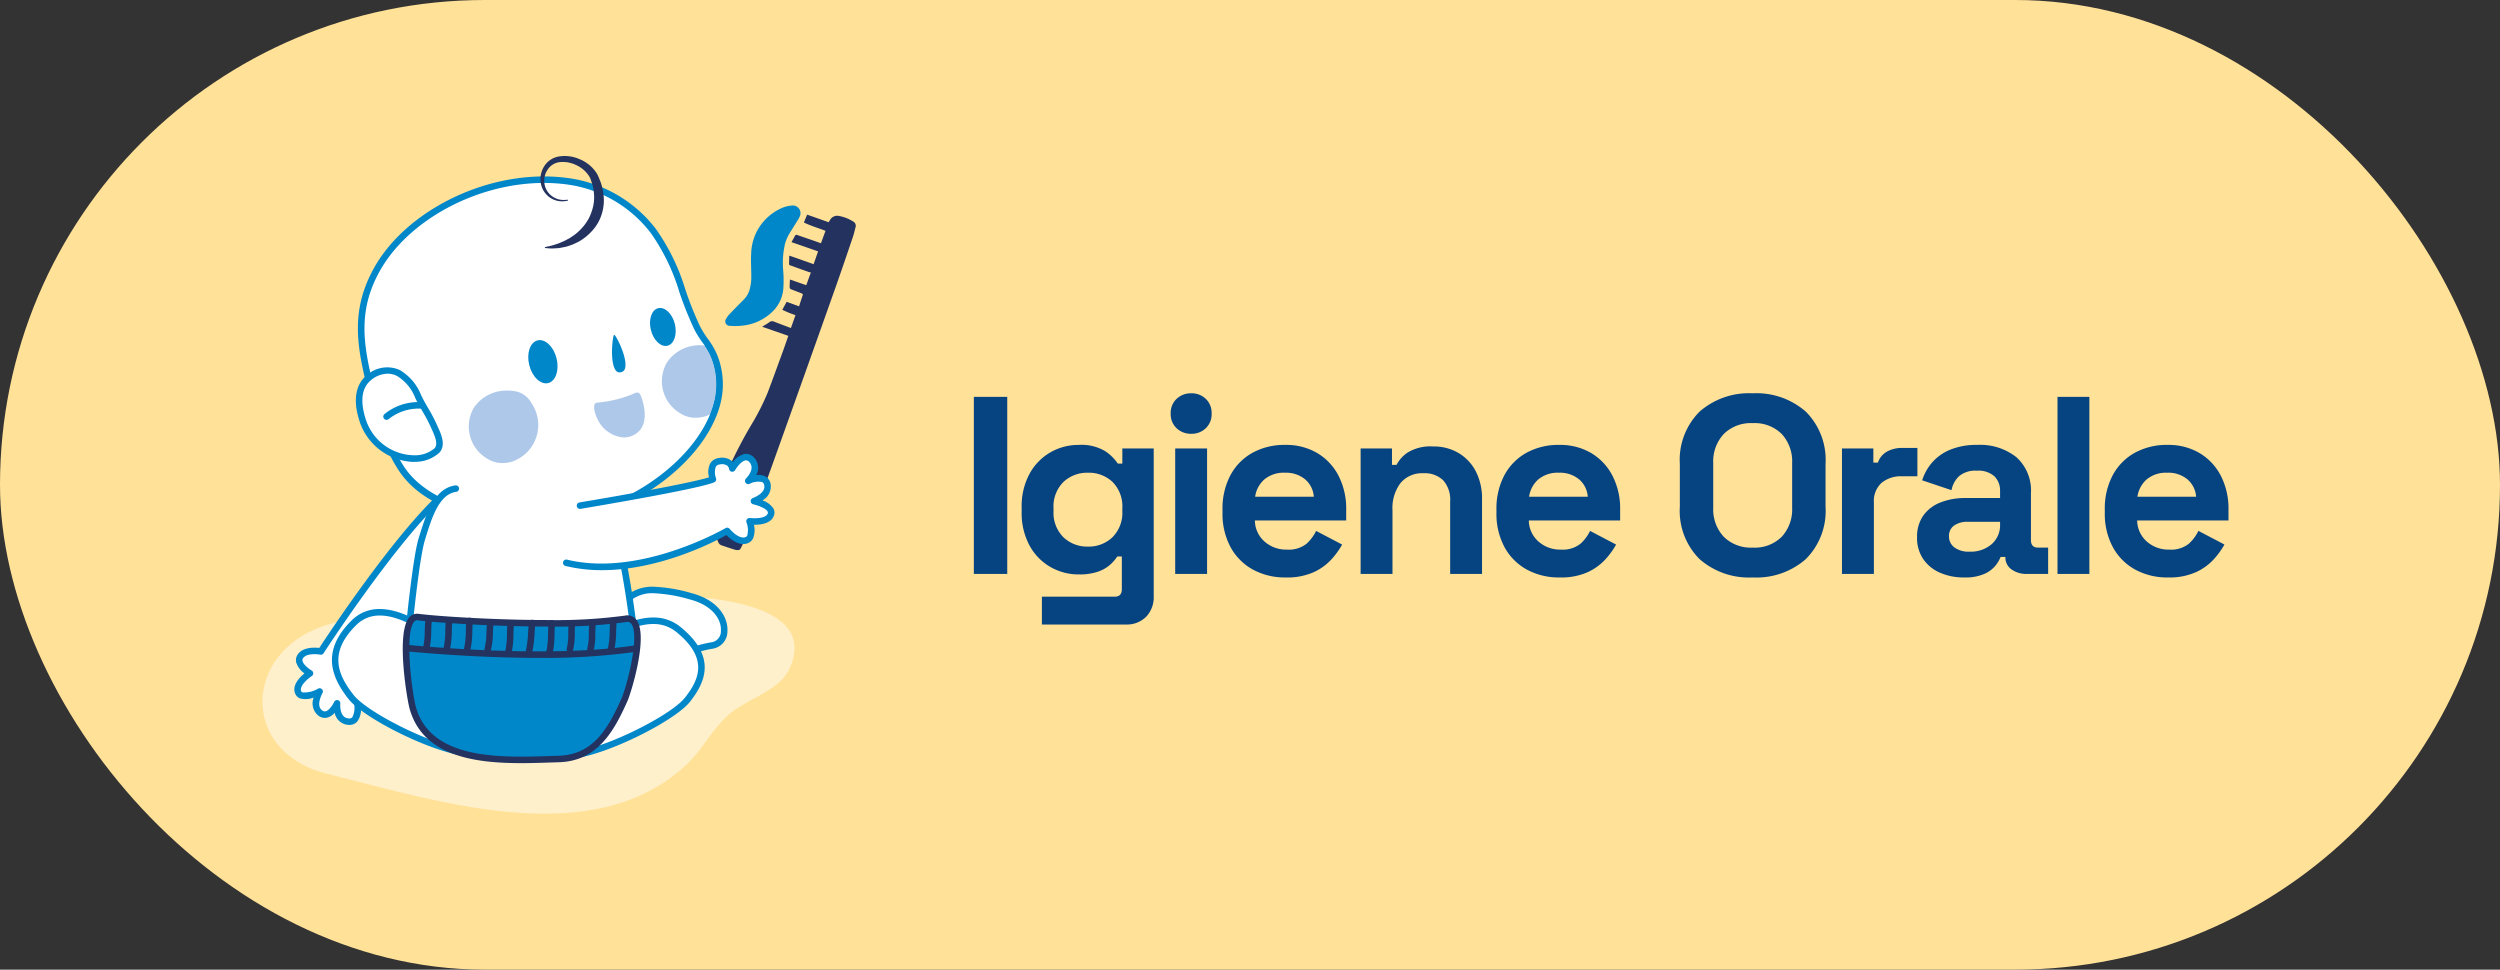 <svg xmlns="http://www.w3.org/2000/svg" xmlns:xlink="http://www.w3.org/1999/xlink" width="296.5" height="115" viewBox="0 0 296.5 115"><rect x="0" y="0" width="296.5" height="115" fill="#333333" stroke="none"/><defs><clipPath id="clip-path"><rect id="Rettangolo_841" data-name="Rettangolo 841" width="70.368" height="78" fill="none"></rect></clipPath></defs><g id="Raggruppa_1334" data-name="Raggruppa 1334" transform="translate(2493.244 -3582.897)"><g id="Raggruppa_1293" data-name="Raggruppa 1293" transform="translate(-2493.244 3582.897)"><rect id="Rettangolo_904" data-name="Rettangolo 904" width="296.5" height="115" rx="57.5" fill="#ffe198"></rect></g><path id="Tracciato_2046" data-name="Tracciato 2046" d="M1.98,0V-21H5.94V0ZM7.65-7.38v-.48a8.094,8.094,0,0,1,.93-4.005,6.534,6.534,0,0,1,2.475-2.55A6.672,6.672,0,0,1,14.43-15.3a5.469,5.469,0,0,1,3.09.72,5.213,5.213,0,0,1,1.53,1.5h.54v-1.8h3.72V2.64a3.335,3.335,0,0,1-.9,2.445A3.214,3.214,0,0,1,20.01,6H10.05V2.7h8.64q.84,0,.84-.9V-2.07h-.54a4.815,4.815,0,0,1-.84.975,4.3,4.3,0,0,1-1.44.825,6.7,6.7,0,0,1-2.28.33,6.672,6.672,0,0,1-3.375-.885A6.534,6.534,0,0,1,8.58-3.375,8.094,8.094,0,0,1,7.65-7.38Zm7.86,4.14a4.064,4.064,0,0,0,2.91-1.11,4.094,4.094,0,0,0,1.17-3.12v-.3A4.114,4.114,0,0,0,18.435-10.9,4.081,4.081,0,0,0,15.51-12a4.1,4.1,0,0,0-2.91,1.1A4.085,4.085,0,0,0,11.43-7.77v.3A4.094,4.094,0,0,0,12.6-4.35,4.064,4.064,0,0,0,15.51-3.24ZM25.86,0V-14.88h3.78V0Zm1.89-16.62a2.43,2.43,0,0,1-1.725-.66,2.272,2.272,0,0,1-.7-1.74,2.272,2.272,0,0,1,.7-1.74,2.43,2.43,0,0,1,1.725-.66,2.416,2.416,0,0,1,1.74.66,2.3,2.3,0,0,1,.69,1.74,2.3,2.3,0,0,1-.69,1.74A2.416,2.416,0,0,1,27.75-16.62ZM38.97.42a7.905,7.905,0,0,1-3.915-.945,6.652,6.652,0,0,1-2.64-2.67A8.333,8.333,0,0,1,31.47-7.26v-.36a8.443,8.443,0,0,1,.93-4.065,6.58,6.58,0,0,1,2.61-2.67,7.821,7.821,0,0,1,3.9-.945,7.247,7.247,0,0,1,3.81.975,6.7,6.7,0,0,1,2.52,2.7,8.537,8.537,0,0,1,.9,4v1.29H35.31a3.364,3.364,0,0,0,1.14,2.49,3.832,3.832,0,0,0,2.64.96,3.373,3.373,0,0,0,2.34-.69A4.856,4.856,0,0,0,42.57-5.1l3.09,1.62a9.586,9.586,0,0,1-1.215,1.695A6.579,6.579,0,0,1,42.33-.225,7.651,7.651,0,0,1,38.97.42ZM35.34-9.15H42.3a2.968,2.968,0,0,0-1.035-2.07A3.549,3.549,0,0,0,38.88-12a3.583,3.583,0,0,0-2.43.78A3.353,3.353,0,0,0,35.34-9.15ZM47.85,0V-14.88h3.72v1.95h.54a3.931,3.931,0,0,1,1.35-1.485,5.189,5.189,0,0,1,3-.7,5.736,5.736,0,0,1,3.045.8,5.42,5.42,0,0,1,2.025,2.19,7,7,0,0,1,.72,3.255V0H58.47V-8.58a3.461,3.461,0,0,0-.825-2.52,3.153,3.153,0,0,0-2.355-.84,3.316,3.316,0,0,0-2.7,1.155,4.9,4.9,0,0,0-.96,3.225V0ZM71.46.42a7.905,7.905,0,0,1-3.915-.945,6.652,6.652,0,0,1-2.64-2.67A8.333,8.333,0,0,1,63.96-7.26v-.36a8.443,8.443,0,0,1,.93-4.065,6.58,6.58,0,0,1,2.61-2.67,7.821,7.821,0,0,1,3.9-.945,7.247,7.247,0,0,1,3.81.975,6.7,6.7,0,0,1,2.52,2.7,8.537,8.537,0,0,1,.9,4v1.29H67.8a3.364,3.364,0,0,0,1.14,2.49,3.832,3.832,0,0,0,2.64.96,3.373,3.373,0,0,0,2.34-.69A4.856,4.856,0,0,0,75.06-5.1l3.09,1.62a9.586,9.586,0,0,1-1.215,1.695A6.579,6.579,0,0,1,74.82-.225,7.651,7.651,0,0,1,71.46.42ZM67.83-9.15h6.96a2.968,2.968,0,0,0-1.035-2.07A3.549,3.549,0,0,0,71.37-12a3.583,3.583,0,0,0-2.43.78A3.353,3.353,0,0,0,67.83-9.15ZM94.35.42a8.886,8.886,0,0,1-6.3-2.175A8.08,8.08,0,0,1,85.71-7.98v-5.04a8.08,8.08,0,0,1,2.34-6.225,8.886,8.886,0,0,1,6.3-2.175,8.886,8.886,0,0,1,6.3,2.175,8.08,8.08,0,0,1,2.34,6.225v5.04a8.08,8.08,0,0,1-2.34,6.225A8.886,8.886,0,0,1,94.35.42Zm0-3.54A4.54,4.54,0,0,0,97.8-4.41a4.792,4.792,0,0,0,1.23-3.45v-5.28a4.792,4.792,0,0,0-1.23-3.45,4.54,4.54,0,0,0-3.45-1.29,4.55,4.55,0,0,0-3.435,1.29,4.758,4.758,0,0,0-1.245,3.45v5.28a4.758,4.758,0,0,0,1.245,3.45A4.55,4.55,0,0,0,94.35-3.12ZM104.94,0V-14.88h3.72v1.68h.54a2.372,2.372,0,0,1,1.1-1.32,3.651,3.651,0,0,1,1.785-.42h1.8v3.36h-1.86a3.608,3.608,0,0,0-2.37.765,2.873,2.873,0,0,0-.93,2.355V0Zm14.49.42a7,7,0,0,1-2.85-.555,4.633,4.633,0,0,1-2-1.62,4.457,4.457,0,0,1-.735-2.595,4.318,4.318,0,0,1,.735-2.565,4.479,4.479,0,0,1,2.04-1.56A7.948,7.948,0,0,1,119.61-9h4.08v-.84a2.365,2.365,0,0,0-.66-1.725,2.833,2.833,0,0,0-2.1-.675,2.983,2.983,0,0,0-2.1.645,3.055,3.055,0,0,0-.9,1.665l-3.48-1.17a6.039,6.039,0,0,1,1.155-2.085,5.727,5.727,0,0,1,2.13-1.53,8.1,8.1,0,0,1,3.255-.585,6.9,6.9,0,0,1,4.65,1.47,5.31,5.31,0,0,1,1.71,4.26v5.55q0,.9.84.9h1.2V0h-2.52a2.966,2.966,0,0,1-1.83-.54,1.711,1.711,0,0,1-.72-1.44v-.03h-.57a3.9,3.9,0,0,1-.54.945A3.52,3.52,0,0,1,121.89-.03,5.57,5.57,0,0,1,119.43.42Zm.66-3.06a3.782,3.782,0,0,0,2.6-.885A2.983,2.983,0,0,0,123.69-5.88v-.3h-3.81a2.7,2.7,0,0,0-1.65.45,1.484,1.484,0,0,0-.6,1.26,1.62,1.62,0,0,0,.63,1.32A2.85,2.85,0,0,0,120.09-2.64ZM130.5,0V-21h3.78V0Zm13.11.42a7.905,7.905,0,0,1-3.915-.945,6.652,6.652,0,0,1-2.64-2.67,8.334,8.334,0,0,1-.945-4.065v-.36a8.443,8.443,0,0,1,.93-4.065,6.58,6.58,0,0,1,2.61-2.67,7.821,7.821,0,0,1,3.9-.945,7.247,7.247,0,0,1,3.81.975,6.7,6.7,0,0,1,2.52,2.7,8.537,8.537,0,0,1,.9,4v1.29H139.95a3.364,3.364,0,0,0,1.14,2.49,3.832,3.832,0,0,0,2.64.96,3.373,3.373,0,0,0,2.34-.69,4.856,4.856,0,0,0,1.14-1.53l3.09,1.62a9.586,9.586,0,0,1-1.215,1.695,6.579,6.579,0,0,1-2.115,1.56A7.651,7.651,0,0,1,143.61.42Zm-3.63-9.57h6.96a2.968,2.968,0,0,0-1.035-2.07A3.549,3.549,0,0,0,143.52-12a3.583,3.583,0,0,0-2.43.78A3.353,3.353,0,0,0,139.98-9.15Z" transform="translate(-2379.725 3650.963)" fill="#064381"></path><g id="Igiene_Orale" data-name="Igiene Orale" transform="translate(-2462.112 3601.397)"><g id="Raggruppa_1111" data-name="Raggruppa 1111" transform="translate(0 0)"><g id="cambio_icona"><g id="Raggruppa_1049" data-name="Raggruppa 1049" clip-path="url(#clip-path)"><path id="Tracciato_1409" data-name="Tracciato 1409" d="M54.868,46.429a14.962,14.962,0,0,0,.655-1.355C56.694,41.9,57.863,38.719,59,35.531q3.59-10.027,7.148-20.068c.715-2.015,1.4-4.041,2.087-6.065.132-.388.219-.79.326-1.185a.574.574,0,0,0-.3-.683,4.77,4.77,0,0,0-1.678-.652.979.979,0,0,0-1.05.48c-.056.088-.11.179-.164.267l-2.55-.9-.387.932c.833.405,1.717.659,2.564.986l-.543,1.48c-.2-.074-.438-.164-.674-.246-.7-.244-1.409-.481-2.109-.729a.214.214,0,0,0-.31.116c-.123.24-.258.473-.4.722l3.155,1.1L63.587,12.6,60.7,11.583c-.011.378-.024.713-.023,1.049,0,.037.081.089.132.108q1.133.411,2.267.813a.728.728,0,0,0,.189.016c-.2.544-.368,1.023-.549,1.524l-1.937-.673c-.013.244-.03.462-.035.681-.008.421,0,.418.388.565.345.128.689.265,1.034.4.116.043.167.1.121.236-.147.426-.282.855-.427,1.3l-1.473-.535c-.174.32-.336.616-.513.94a11.028,11.028,0,0,0,1.563.637c-.176.492-.35.981-.544,1.529-.645-.244-1.316-.489-1.979-.752a.536.536,0,0,0-.579.063c-.264.192-.554.348-.857.534L60.586,21.1c-.22.629-.417,1.211-.627,1.788-.6,1.639-1.191,3.283-1.808,4.915a28.712,28.712,0,0,1-1.99,3.911,52.5,52.5,0,0,0-2.712,5.239,23.374,23.374,0,0,0-1.493,4.514,7.185,7.185,0,0,0-.019,3.152,8.017,8.017,0,0,0,.335.94.633.633,0,0,0,.389.384q.821.285,1.65.543a1.628,1.628,0,0,0,.4.021l.159-.076" transform="translate(1.777 0.231)" fill="#23325f"></path><path id="Tracciato_1410" data-name="Tracciato 1410" d="M59.6,6.056a6.058,6.058,0,0,0-3.467,5.417c-.049.868.02,1.742.016,2.612a5.405,5.405,0,0,1-.248,1.73,2.875,2.875,0,0,1-.726,1.1c-.549.558-1.1,1.114-1.64,1.682a2.5,2.5,0,0,0-.365.512.519.519,0,0,0,.416.837,7.445,7.445,0,0,0,1.5-.02,5.988,5.988,0,0,0,3.714-1.8,4.277,4.277,0,0,0,1.151-2.6,14.312,14.312,0,0,0-.029-2.278,10.1,10.1,0,0,1,.244-3.1A5.774,5.774,0,0,1,60.9,8.64c.271-.445.553-.882.826-1.326.07-.114.119-.241.183-.359a.913.913,0,0,0-.837-1.281,3.811,3.811,0,0,0-1.472.381" transform="translate(1.822 0.195)" fill="#0087ca"></path><path id="Tracciato_1411" data-name="Tracciato 1411" d="M45.075,50.32a134.534,134.534,0,0,0-16.888,1.172c-6.663.959-14.1.549-20.283,2.32C3.916,54.954,1.4,57.5.443,60.34c-1.5,4.448.8,9.609,7.22,11.2,7.684,1.907,17.1,4.731,25.8,4.731,6.248,0,12.131-1.453,16.749-5.743,2.01-1.865,3.03-4.2,5.144-6.054,2.039-1.787,5.925-2.775,7.111-5.328,3.327-7.154-7.086-8.828-17.394-8.828" transform="translate(0 1.728)" fill="#fff" opacity="0.503"></path><path id="Tracciato_1412" data-name="Tracciato 1412" d="M53.612,28.929a8.941,8.941,0,0,0-.359-5.1c-.486-1.366-1.479-2.28-2.115-3.588C49.271,16.4,48.653,12.278,45.956,8.79A15.328,15.328,0,0,0,35.808,2.906C26.779,1.67,16.876,6.631,13.125,13.465c-2.567,4.677-2,8.591-.779,13.623.787,3.25,1.856,7.018,3.734,9.885,4.507,6.878,17.983,6.992,24.578,4.632,5.3-1.9,11.621-6.883,12.954-12.676" transform="translate(0.388 0.094)" fill="#fff"></path><path id="Tracciato_1413" data-name="Tracciato 1413" d="M33,3.117c-7.957,0-16.168,4.436-19.522,10.548-2.556,4.657-1.885,8.633-.741,13.346.787,3.252,1.841,6.955,3.681,9.765,2.4,3.658,8.048,5.844,15.115,5.844a28.041,28.041,0,0,0,9.009-1.365c5.337-1.91,11.416-6.783,12.709-12.4a8.6,8.6,0,0,0-.347-4.881A8.242,8.242,0,0,0,51.8,22.03a11.836,11.836,0,0,1-.991-1.6,42.207,42.207,0,0,1-1.743-4.366,24.068,24.068,0,0,0-3.4-7.021A15.023,15.023,0,0,0,35.769,3.3,20.373,20.373,0,0,0,33,3.117M31.531,43.391c-3.519,0-12.1-.6-15.76-6.193-1.905-2.909-2.984-6.69-3.787-10.006-1.183-4.879-1.874-9,.815-13.9C16.281,6.949,24.776,2.344,33,2.344a21.232,21.232,0,0,1,2.875.193,15.8,15.8,0,0,1,10.4,6.029A25.044,25.044,0,0,1,49.788,15.8a41.688,41.688,0,0,0,1.71,4.286,11.316,11.316,0,0,0,.931,1.5,8.941,8.941,0,0,1,1.2,2.126A9.363,9.363,0,0,1,54,29.03C52.646,34.914,46.335,40,40.8,41.982a28.864,28.864,0,0,1-9.27,1.41" transform="translate(0.376 0.081)" fill="#0087ca"></path><path id="Tracciato_1414" data-name="Tracciato 1414" d="M32.421,10.806l.276-.067a6.654,6.654,0,0,0,.771-.189l.517-.17c.185-.076.384-.16.594-.247s.417-.216.642-.33.429-.288.662-.428a6.522,6.522,0,0,0,1.23-1.214,6.685,6.685,0,0,0,.5-.775,5.746,5.746,0,0,0,.36-.883,4.9,4.9,0,0,0,.249-1.989,5.893,5.893,0,0,0-.167-1.05l-.171-.518-.042-.129-.021-.065-.011-.033,0-.008.012.027-.007-.016-.132-.263a3.539,3.539,0,0,0-1.5-1.345A3.639,3.639,0,0,0,34.2.724a1.965,1.965,0,0,0-1.5.936,2.3,2.3,0,0,0-.35,1.644,2.216,2.216,0,0,0,.685,1.288,2.33,2.33,0,0,0,1.017.556,2.568,2.568,0,0,0,.762.063l.275-.028h.006l.065.051L35.11,5.3s-.1.019-.282.051a2.73,2.73,0,0,1-.819-.006,2.581,2.581,0,0,1-2.062-1.956,2.8,2.8,0,0,1-.058-.988,3.884,3.884,0,0,1,.119-.52l.082-.234a2.421,2.421,0,0,1,.13-.26A2.535,2.535,0,0,1,34.095.053a4.349,4.349,0,0,1,2.421.326,4.341,4.341,0,0,1,2,1.633l.148.254.009.016.025.052.016.036.029.072.058.144.235.581a7.779,7.779,0,0,1,.287,1.228,5.437,5.437,0,0,1-.176,2.474,5.156,5.156,0,0,1-1.156,2.017,6.2,6.2,0,0,1-1.6,1.282c-.283.137-.549.276-.816.373s-.52.188-.766.241l-.685.134c-.219.022-.419.029-.6.042a4.992,4.992,0,0,1-.808-.016l-.283-.022-.055-.064Z" transform="translate(1.094 0)" fill="#23325f"></path><path id="Tracciato_1415" data-name="Tracciato 1415" d="M33.829,23.272c.348,1.4-.1,2.712-.992,2.935s-1.9-.732-2.247-2.13.1-2.713.99-2.934,1.9.732,2.249,2.129" transform="translate(1.046 0.725)" fill="#0087ca"></path><path id="Tracciato_1416" data-name="Tracciato 1416" d="M47.381,19.323c.3,1.229-.085,2.382-.871,2.58s-1.67-.644-1.974-1.872.083-2.383.868-2.578,1.671.643,1.977,1.87" transform="translate(1.525 0.599)" fill="#0087ca"></path><path id="Tracciato_1417" data-name="Tracciato 1417" d="M28.227,26.9a4.65,4.65,0,0,0-3.958,2.017,4.414,4.414,0,0,0,1.609,6.076,3.251,3.251,0,0,0,1.773.5,4.029,4.029,0,0,0,1.093-.155,4.587,4.587,0,0,0,2.342-6.955,2.756,2.756,0,0,0-2.192-1.443,5.313,5.313,0,0,0-.667-.042" transform="translate(0.811 0.924)" fill="#aec8ea"></path><path id="Tracciato_1418" data-name="Tracciato 1418" d="M50.37,21.7a4.648,4.648,0,0,0-3.957,2.017A4.414,4.414,0,0,0,48.022,29.8a3.254,3.254,0,0,0,1.774.5,4.021,4.021,0,0,0,1.092-.155,3.784,3.784,0,0,0,.613-.231,11.125,11.125,0,0,0,.552-1.723,8.6,8.6,0,0,0-.347-4.881,6.926,6.926,0,0,0-.857-1.584c-.159-.014-.32-.022-.48-.022" transform="translate(1.571 0.745)" fill="#aec8ea"></path><path id="Tracciato_1419" data-name="Tracciato 1419" d="M50.681,21.726a6.926,6.926,0,0,1,.857,1.584,8.6,8.6,0,0,1,.347,4.881,11.232,11.232,0,0,1-.551,1.723,4.461,4.461,0,0,0,.491-.275,8.7,8.7,0,0,0,.078-6.459A6.569,6.569,0,0,0,51.2,21.8c-.1-.023-.212-.041-.326-.056-.062-.008-.125-.014-.188-.021" transform="translate(1.74 0.746)" fill="#0087ca"></path><path id="Tracciato_1420" data-name="Tracciato 1420" d="M15.782,24.919l-.143-.072a3.217,3.217,0,0,0-3.423.621c-1.562,1.3-1.244,3.515-.652,5.229A6.523,6.523,0,0,0,17.8,35.038a3.761,3.761,0,0,0,2.538-.982c.658-.8-.032-2.043-.394-2.885-.523-1.214-1.311-2.312-1.869-3.505a5.74,5.74,0,0,0-2.293-2.747" transform="translate(0.38 0.844)" fill="#fff"></path><path id="Tracciato_1421" data-name="Tracciato 1421" d="M14.475,24.986a3.185,3.185,0,0,0-2,.788c-1.408,1.175-1.067,3.262-.534,4.807a6.118,6.118,0,0,0,5.846,4.084,3.57,3.57,0,0,0,2.265-.842c.43-.523.017-1.443-.315-2.181-.049-.106-.094-.208-.135-.305a18.2,18.2,0,0,0-.977-1.852c-.305-.529-.622-1.076-.886-1.641a5.253,5.253,0,0,0-2.123-2.569l-.134-.069a2.406,2.406,0,0,0-1.005-.217m3,10.46h0a6.988,6.988,0,0,1-6.264-4.613c-.879-2.544-.613-4.5.769-5.652a3.638,3.638,0,0,1,3.832-.674l.147.074a5.982,5.982,0,0,1,2.477,2.931c.25.537.559,1.069.855,1.585a18.621,18.621,0,0,1,1.018,1.933c.04.093.085.191.13.293.4.884.944,2.095.208,2.989a4.2,4.2,0,0,1-2.81,1.122c-.121.007-.242.011-.362.011" transform="translate(0.368 0.832)" fill="#0087ca"></path><path id="Tracciato_1422" data-name="Tracciato 1422" d="M14.238,30.326A.386.386,0,0,1,14,29.636a6.363,6.363,0,0,1,4.282-1.414.386.386,0,0,1-.068.77,5.727,5.727,0,0,0-3.74,1.255.386.386,0,0,1-.237.081" transform="translate(0.476 0.969)" fill="#0087ca"></path><path id="Tracciato_1423" data-name="Tracciato 1423" d="M43.147,27.122a1.37,1.37,0,0,0-.573.2,14.54,14.54,0,0,1-4.183,1c-.5.037-.5.847.06,2.009a3.758,3.758,0,0,0,3.075,2.123A2.628,2.628,0,0,0,42.65,32.2c1.9-.886,1.4-3.279,1.031-4.376-.158-.468-.272-.7-.534-.7" transform="translate(1.305 0.931)" fill="#aec8ea"></path><path id="Tracciato_1424" data-name="Tracciato 1424" d="M41.3,24.884c1.173-.539-.723-4.418-.97-4.377s-.725,5.162.97,4.377" transform="translate(1.376 0.704)" fill="#0087ca"></path><path id="Tracciato_1425" data-name="Tracciato 1425" d="M19.934,50.073S12.889,59.221,12.029,61c0,0,1.767,1.028.806,2.12s-1.735.335-1.735.335.435,2.424-1.079,2.27-1.31-2.171-1.31-2.171-.877,1.951-1.987,1.158-.082-2.559-.082-2.559S4.486,63.3,4.084,62.24,5.5,60,5.5,60s-1.767-1.028-1.159-1.987,2.44-.6,2.44-.6,8.017-12.388,13.9-18.059Z" transform="translate(0.138 1.351)" fill="#fff"></path><path id="Tracciato_1426" data-name="Tracciato 1426" d="M10.167,66.135c-.055,0-.113,0-.172-.008A1.757,1.757,0,0,1,8.438,64.7a1.843,1.843,0,0,1-.845.562,1.259,1.259,0,0,1-1.081-.218,1.869,1.869,0,0,1-.565-2.156A2.568,2.568,0,0,1,4.35,63a1.025,1.025,0,0,1-.614-.612c-.364-.958.523-1.879,1.114-2.362a2.6,2.6,0,0,1-.972-1.283,1.167,1.167,0,0,1,.151-.922c.59-.932,1.992-.882,2.578-.814C7.689,55.357,15,44.322,20.429,39.089a.386.386,0,0,1,.536.555C15.18,45.22,7.2,57.511,7.119,57.635a.386.386,0,0,1-.4.17c-.44-.084-1.662-.17-2.041.43a.394.394,0,0,0-.054.326c.115.469.837.98,1.081,1.121a.387.387,0,0,1,.016.658c-.508.329-1.485,1.2-1.266,1.775a.256.256,0,0,0,.163.164,3.162,3.162,0,0,0,1.854-.449.386.386,0,0,1,.514.535c-.008.014-.837,1.472-.028,2.05a.475.475,0,0,0,.43.1c.45-.122.869-.855.981-1.1a.386.386,0,0,1,.736.2c-.007.066-.145,1.637.965,1.749a.487.487,0,0,0,.455-.134,2.486,2.486,0,0,0,.2-1.684.386.386,0,0,1,.651-.343.618.618,0,0,0,.43.145,1.143,1.143,0,0,0,.743-.459.589.589,0,0,0,.184-.513c-.073-.451-.685-.9-.894-1.019a.388.388,0,0,1-.153-.5c.868-1.8,7.659-10.624,7.947-11a.386.386,0,0,1,.612.471c-.067.087-6.39,8.3-7.707,10.571a2.334,2.334,0,0,1,.956,1.353,1.364,1.364,0,0,1-.365,1.147,1.851,1.851,0,0,1-1.3.721,1.305,1.305,0,0,1-.275-.018A2.415,2.415,0,0,1,11.1,65.75a1.222,1.222,0,0,1-.928.386" transform="translate(0.125 1.339)" fill="#0087ca"></path><path id="Tracciato_1427" data-name="Tracciato 1427" d="M41.926,58.123a5.011,5.011,0,0,0,2.753.854c2.435.062,1.062-.035,2.62-.933a13.3,13.3,0,0,1,4.694-1.7c2.069-.264,2.282-4.577-2.6-5.833-3.639-.934-7.177-1.7-8.832,2.372a4.218,4.218,0,0,0,1.366,5.244" transform="translate(1.379 1.709)" fill="#fff"></path><path id="Tracciato_1428" data-name="Tracciato 1428" d="M45.076,50.165a4.053,4.053,0,0,0-4.146,2.872,3.851,3.851,0,0,0,1.23,4.783A4.622,4.622,0,0,0,44.7,58.6c.361.009.638.016.852.016a1.819,1.819,0,0,0,.537-.037l.054-.066a2.984,2.984,0,0,1,.975-.793,13.692,13.692,0,0,1,4.838-1.753A1.313,1.313,0,0,0,53,54.614c.085-1.357-1.024-3.034-3.694-3.719a17.981,17.981,0,0,0-4.231-.73m.478,9.227h0c-.219,0-.5-.006-.872-.016a5.4,5.4,0,0,1-2.963-.923,4.6,4.6,0,0,1-1.5-5.707,4.848,4.848,0,0,1,4.86-3.354,18.543,18.543,0,0,1,4.424.755c3.1.8,4.376,2.841,4.272,4.516a2.074,2.074,0,0,1-1.718,2.073A12.91,12.91,0,0,0,47.5,58.393a2.243,2.243,0,0,0-.756.6c-.26.328-.461.4-1.195.4" transform="translate(1.367 1.696)" fill="#0087ca"></path><path id="Tracciato_1429" data-name="Tracciato 1429" d="M40.472,40.389c1.947,4.864,3.061,15.178,3.061,15.178l-26.794-.148s.847-8.9,1.568-11.258c.847-2.767,1.759-5.725,4.057-6.021Z" transform="translate(0.575 1.31)" fill="#fff"></path><path id="Tracciato_1430" data-name="Tracciato 1430" d="M43.545,55.965h0l-26.794-.148a.385.385,0,0,1-.382-.423c.034-.364.86-8.969,1.583-11.333.856-2.795,1.827-5.963,4.376-6.291a.386.386,0,0,1,.1.765c-2.056.265-2.911,3.054-3.737,5.752-.613,2-1.334,8.972-1.512,10.76l25.936.144c-.236-2-1.305-10.446-2.985-14.646a.386.386,0,1,1,.717-.288c1.944,4.858,3.04,14.857,3.085,15.28a.386.386,0,0,1-.384.427" transform="translate(0.562 1.297)" fill="#0087ca"></path><path id="Tracciato_1431" data-name="Tracciato 1431" d="M37.8,56.676s6.329-5.645,10.374-2.352c3.847,3.132,3.043,5.809,1.107,8.3s-11.756,7.193-14.937,6.639S37.8,56.676,37.8,56.676" transform="translate(1.149 1.83)" fill="#fff"></path><path id="Tracciato_1432" data-name="Tracciato 1432" d="M38.118,56.935c-1.472,2.68-4.987,9.819-4.11,11.645a.522.522,0,0,0,.415.314,3.049,3.049,0,0,0,.514.039c3.608,0,12.3-4.284,14.053-6.535,1.709-2.2,2.765-4.66-1.046-7.762a4.239,4.239,0,0,0-2.747-.945c-3.188,0-6.633,2.862-7.079,3.244m-3.182,12.77a3.752,3.752,0,0,1-.646-.051,1.289,1.289,0,0,1-.978-.741C32.1,66.385,36.921,57.506,37.475,56.5l.082-.1c.159-.143,3.945-3.482,7.641-3.482a4.988,4.988,0,0,1,3.234,1.118c4.363,3.552,2.915,6.587,1.167,8.834-1.877,2.414-10.81,6.833-14.662,6.833" transform="translate(1.137 1.817)" fill="#0087ca"></path><path id="Tracciato_1433" data-name="Tracciato 1433" d="M21.681,56.4s-7.11-6.788-11.112-2.848C7.073,57,8.264,59.858,10.2,62.348s11.757,7.193,14.938,6.638S21.681,56.4,21.681,56.4" transform="translate(0.286 1.797)" fill="#fff"></path><path id="Tracciato_1434" data-name="Tracciato 1434" d="M13.638,52.721a3.831,3.831,0,0,0-2.784,1.119c-3.373,3.321-2.155,5.944-.336,8.283,1.751,2.25,10.445,6.534,14.051,6.535h0a3.042,3.042,0,0,0,.514-.04A.518.518,0,0,0,25.5,68.3c.877-1.827-2.643-8.975-4.113-11.651-.448-.413-4.358-3.931-7.748-3.931M24.57,69.429h0c-3.851,0-12.783-4.42-14.661-6.833-1.827-2.349-3.432-5.53.4-9.307a4.582,4.582,0,0,1,3.326-1.342c3.894,0,8.143,4.014,8.322,4.185l.071.093c.554,1,5.376,9.883,4.163,12.412a1.292,1.292,0,0,1-.978.741,3.859,3.859,0,0,1-.646.051" transform="translate(0.273 1.784)" fill="#0087ca"></path><path id="Tracciato_1435" data-name="Tracciato 1435" d="M17.884,52.868c3.588.459,18.012,1.288,24.583.214,2.973-.486.536,8.164-.1,9.585-1.578,3.536-3.4,6.9-7.789,7.034-6.212.186-15.431.844-17.334-6.1-.384-1.4-1.874-11.056.638-10.734" transform="translate(0.565 1.815)" fill="#0087ca"></path><path id="Tracciato_1436" data-name="Tracciato 1436" d="M17.777,53.259a.445.445,0,0,0-.375.216c-1.136,1.487-.187,8.516.231,10.039,1.438,5.247,7.444,5.921,12.515,5.921,1.208,0,2.38-.039,3.515-.076l.921-.03c4.127-.123,5.877-3.289,7.447-6.806.562-1.259,2.182-7.253,1.2-8.773a.6.6,0,0,0-.684-.274,62.132,62.132,0,0,1-9.316.531c-6.159,0-13-.439-15.377-.743ZM30.148,70.206c-5.345,0-11.684-.737-13.26-6.488-.311-1.138-1.584-8.767-.1-10.712a1.208,1.208,0,0,1,1.158-.509c2.355.3,9.152.737,15.28.737a61.333,61.333,0,0,0,9.191-.521,1.352,1.352,0,0,1,1.457.615c1.308,2.017-.715,8.557-1.139,9.51-1.607,3.6-3.559,7.126-8.13,7.262l-.918.029c-1.14.037-2.319.077-3.539.077" transform="translate(0.552 1.802)" fill="#23325f"></path><path id="Tracciato_1437" data-name="Tracciato 1437" d="M36.469,40.283s13.943-2.319,15.751-3.125c0,0-.687-1.926.752-2.141s1.542.864,1.542.864,1.231-2.133,2.288-1.038-.4,2.5-.4,2.5,1.928-.925,2.265.4-1.589,2.007-1.589,2.007,2.385.517,2.008,1.588-2.526.8-2.526.8.687,1.925-.4,2.266-2.253-1.114-2.253-1.114-10.146,5.961-19.08,3.777Z" transform="translate(1.196 1.186)" fill="#fff"></path><path id="Tracciato_1438" data-name="Tracciato 1438" d="M39.079,47.95a18.217,18.217,0,0,1-4.326-.5.386.386,0,1,1,.183-.75c8.676,2.118,18.693-3.677,18.793-3.736a.388.388,0,0,1,.5.091c.281.346,1.159,1.2,1.836.988a.389.389,0,0,0,.25-.214,2.592,2.592,0,0,0-.1-1.555.385.385,0,0,1,.063-.37.381.381,0,0,1,.35-.142c.477.06,1.891.09,2.112-.54a.255.255,0,0,0-.02-.232c-.232-.414-1.248-.753-1.7-.851a.387.387,0,0,1-.049-.742c.016-.005,1.591-.583,1.345-1.547a.477.477,0,0,0-.262-.355,2.235,2.235,0,0,0-1.463.21.386.386,0,0,1-.436-.625c.049-.047,1.168-1.157.391-1.959a.492.492,0,0,0-.434-.192c-.469.058-1.038.8-1.241,1.155a.386.386,0,0,1-.719-.157.642.642,0,0,0-.235-.388,1.143,1.143,0,0,0-.866-.129.588.588,0,0,0-.471.273,1.971,1.971,0,0,0,.025,1.356.387.387,0,0,1-.207.483c-1.832.816-15.273,3.057-15.845,3.152a.386.386,0,1,1-.126-.761c4.536-.754,13.213-2.288,15.347-2.981a2.33,2.33,0,0,1,.144-1.646,1.359,1.359,0,0,1,1.019-.639,1.853,1.853,0,0,1,1.463.291,1.344,1.344,0,0,1,.2.19,2.415,2.415,0,0,1,1.419-.964,1.252,1.252,0,0,1,1.083.421,1.756,1.756,0,0,1,.271,2.093,1.843,1.843,0,0,1,1.007.117,1.255,1.255,0,0,1,.686.865,1.866,1.866,0,0,1-.96,2.011,2.569,2.569,0,0,1,1.294.944,1.023,1.023,0,0,1,.073.863c-.339.968-1.621,1.093-2.375,1.088A2.6,2.6,0,0,1,57,44.174a1.168,1.168,0,0,1-.71.607c-1.014.319-2.015-.546-2.448-.993-1.421.789-7.893,4.16-14.767,4.161" transform="translate(1.183 1.173)" fill="#0087ca"></path><path id="Tracciato_1439" data-name="Tracciato 1439" d="M32.213,57.6c-8.13,0-15.615-.773-15.726-.784a.386.386,0,0,1,.081-.769c.161.018,16.288,1.681,26.837.1a.386.386,0,0,1,.115.764,79.324,79.324,0,0,1-11.306.689" transform="translate(0.554 1.925)" fill="#23325f"></path><path id="Tracciato_1440" data-name="Tracciato 1440" d="M18.774,57.073l-.1-.012a.386.386,0,0,1-.278-.47,9.607,9.607,0,0,0,.214-2.062c.012-.409.026-.831.069-1.244a.386.386,0,1,1,.767.08c-.039.386-.053.776-.065,1.189a10.255,10.255,0,0,1-.237,2.229.387.387,0,0,1-.374.291" transform="translate(0.631 1.818)" fill="#23325f"></path><path id="Tracciato_1441" data-name="Tracciato 1441" d="M21.13,57.073l-.1-.012a.387.387,0,0,1-.278-.47,9.541,9.541,0,0,0,.213-2.062c.013-.409.027-.831.07-1.244a.386.386,0,1,1,.767.08c-.039.386-.053.777-.065,1.189a10.255,10.255,0,0,1-.237,2.229.387.387,0,0,1-.374.291" transform="translate(0.712 1.818)" fill="#23325f"></path><path id="Tracciato_1442" data-name="Tracciato 1442" d="M23.486,57.073l-.1-.012a.386.386,0,0,1-.278-.47,9.6,9.6,0,0,0,.213-2.061c.013-.409.027-.832.069-1.245a.386.386,0,1,1,.769.081c-.04.386-.053.776-.066,1.189a10.239,10.239,0,0,1-.237,2.228.386.386,0,0,1-.373.291" transform="translate(0.793 1.818)" fill="#23325f"></path><path id="Tracciato_1443" data-name="Tracciato 1443" d="M25.842,57.059l-.1-.012a.386.386,0,0,1-.278-.47A7.726,7.726,0,0,0,25.68,54.8c.013-.337.027-.687.069-1.09a.386.386,0,1,1,.767.08c-.039.379-.053.715-.064,1.041a8.522,8.522,0,0,1-.238,1.938.386.386,0,0,1-.373.291" transform="translate(0.874 1.832)" fill="#23325f"></path><path id="Tracciato_1444" data-name="Tracciato 1444" d="M28.2,57.452l-.1-.012a.386.386,0,0,1-.278-.47,9.788,9.788,0,0,0,.213-2.095c.013-.416.027-.847.069-1.261a.386.386,0,0,1,.769.08c-.04.387-.053.784-.066,1.2a10.392,10.392,0,0,1-.237,2.263.386.386,0,0,1-.373.29" transform="translate(0.955 1.829)" fill="#23325f"></path><path id="Tracciato_1445" data-name="Tracciato 1445" d="M30.554,57.455l-.1-.012a.385.385,0,0,1-.278-.47,13.515,13.515,0,0,0,.295-2.374c.026-.371.05-.734.085-1.079a.386.386,0,0,1,.769.081c-.035.334-.059.689-.083,1.05a14.142,14.142,0,0,1-.318,2.513.386.386,0,0,1-.373.291" transform="translate(1.036 1.826)" fill="#23325f"></path><path id="Tracciato_1446" data-name="Tracciato 1446" d="M32.909,57.5l-.1-.012a.387.387,0,0,1-.278-.47,10.289,10.289,0,0,0,.213-2.156c.013-.433.026-.881.069-1.3a.386.386,0,0,1,.769.081c-.04.388-.053.8-.066,1.24a10.851,10.851,0,0,1-.236,2.324.387.387,0,0,1-.374.291" transform="translate(1.117 1.828)" fill="#23325f"></path><path id="Tracciato_1447" data-name="Tracciato 1447" d="M35.266,57.063l-.1-.012a.386.386,0,0,1-.278-.47,7.176,7.176,0,0,0,.178-1.8c.005-.384.01-.782.055-1.218a.386.386,0,0,1,.769.08c-.041.4-.047.781-.052,1.148a7.932,7.932,0,0,1-.2,1.978.387.387,0,0,1-.374.291" transform="translate(1.197 1.828)" fill="#23325f"></path><path id="Tracciato_1448" data-name="Tracciato 1448" d="M37.622,57.06l-.1-.012a.386.386,0,0,1-.278-.47,6.889,6.889,0,0,0,.178-1.733c.005-.368.01-.749.055-1.184a.386.386,0,0,1,.769.08c-.042.4-.047.764-.052,1.115A7.528,7.528,0,0,1,38,56.77a.386.386,0,0,1-.373.291" transform="translate(1.278 1.831)" fill="#23325f"></path><path id="Tracciato_1449" data-name="Tracciato 1449" d="M39.978,57.073l-.1-.012a.386.386,0,0,1-.278-.47,9.607,9.607,0,0,0,.213-2.062c.013-.409.027-.831.069-1.244a.386.386,0,1,1,.769.08c-.04.386-.053.777-.066,1.189a10.253,10.253,0,0,1-.236,2.229.388.388,0,0,1-.374.291" transform="translate(1.359 1.818)" fill="#23325f"></path></g></g></g></g></g></svg>